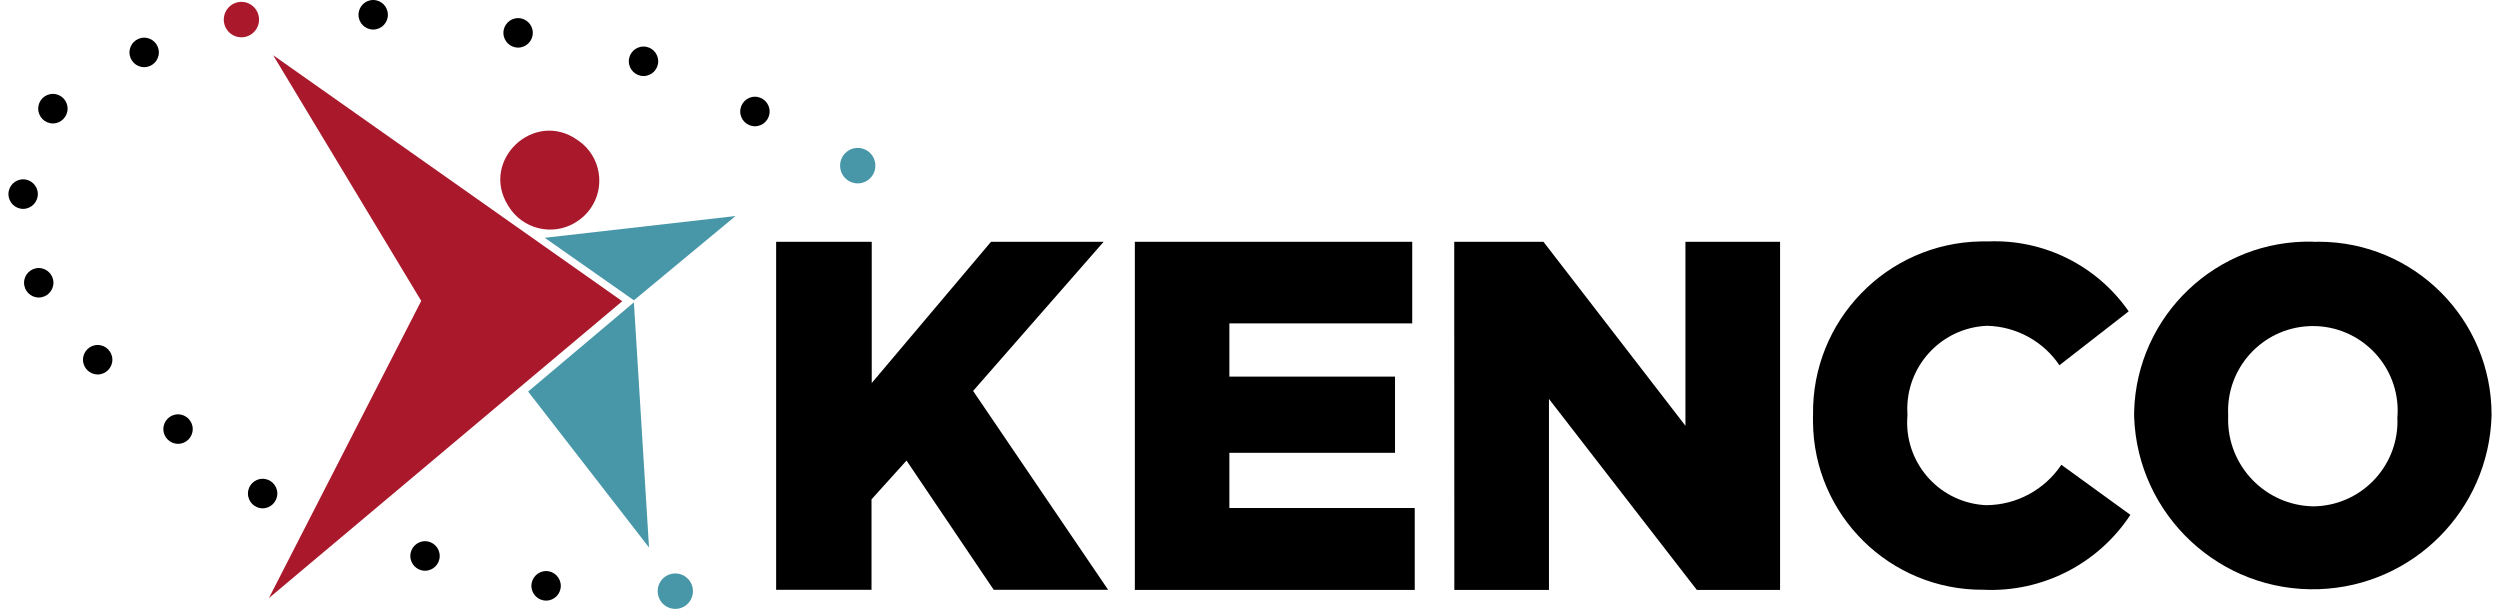<?xml version="1.0" encoding="UTF-8"?><svg xmlns="http://www.w3.org/2000/svg" id="Layer_168631a0536f5c" viewBox="0 0 464.7 113.94" aria-hidden="true" width="464px" height="113px"><defs><linearGradient class="cerosgradient" data-cerosgradient="true" id="CerosGradient_id59d29ef54" gradientUnits="userSpaceOnUse" x1="50%" y1="100%" x2="50%" y2="0%"><stop offset="0%" stop-color="#d1d1d1"/><stop offset="100%" stop-color="#d1d1d1"/></linearGradient><linearGradient/><style>.cls-1-68631a0536f5c,.cls-2-68631a0536f5c,.cls-3-68631a0536f5c{stroke-width:0px;}.cls-2-68631a0536f5c{fill:#4797a8;}.cls-3-68631a0536f5c{fill:#aa182c;}</style></defs><g id="Group_868631a0536f5c"><path id="Ellipse_168631a0536f5c" class="cls-1-68631a0536f5c" d="M68.26,0c1.52,0,2.75,1.24,2.75,2.77s-1.23,2.76-2.75,2.76-2.75-1.24-2.75-2.76,1.23-2.77,2.75-2.77Z"/><path id="Ellipse_268631a0536f5c" class="cls-3-68631a0536f5c" d="M43.6.35c1.82,0,3.3,1.49,3.3,3.32s-1.48,3.31-3.3,3.31-3.3-1.48-3.3-3.31,1.48-3.32,3.3-3.32Z"/><path id="Ellipse_368631a0536f5c" class="cls-2-68631a0536f5c" d="M158.94,27.68c1.82,0,3.3,1.48,3.3,3.32s-1.48,3.32-3.3,3.32-3.3-1.49-3.3-3.32,1.48-3.32,3.3-3.32Z"/><path id="Ellipse_468631a0536f5c" class="cls-1-68631a0536f5c" d="M100.62,106.87c1.52,0,2.75,1.24,2.75,2.77s-1.23,2.76-2.75,2.76-2.75-1.24-2.75-2.76,1.23-2.77,2.75-2.77Z"/><path id="Ellipse_568631a0536f5c" class="cls-1-68631a0536f5c" d="M77.96,101.28c1.52,0,2.75,1.24,2.75,2.77s-1.23,2.76-2.75,2.76-2.75-1.24-2.75-2.76,1.23-2.77,2.75-2.77Z"/><path id="Ellipse_668631a0536f5c" class="cls-1-68631a0536f5c" d="M47.57,89.6c1.52,0,2.75,1.24,2.75,2.76s-1.23,2.77-2.75,2.77-2.75-1.24-2.75-2.77,1.23-2.76,2.75-2.76Z"/><path id="Ellipse_768631a0536f5c" class="cls-1-68631a0536f5c" d="M31.74,77.54c1.52,0,2.75,1.24,2.75,2.76s-1.23,2.76-2.75,2.76-2.75-1.24-2.75-2.76,1.23-2.76,2.75-2.76Z"/><path id="Ellipse_868631a0536f5c" class="cls-1-68631a0536f5c" d="M16.7,64.56c1.52,0,2.75,1.24,2.75,2.76s-1.23,2.76-2.75,2.76-2.75-1.24-2.75-2.76,1.23-2.76,2.75-2.76Z"/><path id="Ellipse_968631a0536f5c" class="cls-1-68631a0536f5c" d="M5.67,50.16c1.52,0,2.75,1.24,2.75,2.76s-1.23,2.76-2.75,2.76-2.75-1.24-2.75-2.76,1.23-2.76,2.75-2.76Z"/><path id="Ellipse_1068631a0536f5c" class="cls-1-68631a0536f5c" d="M2.75,33.56c1.52,0,2.75,1.24,2.75,2.76s-1.23,2.77-2.75,2.77-2.75-1.24-2.75-2.77,1.23-2.76,2.75-2.76Z"/><path id="Ellipse_1168631a0536f5c" class="cls-1-68631a0536f5c" d="M8.32,17.57c1.52,0,2.75,1.24,2.75,2.76s-1.23,2.77-2.75,2.77-2.75-1.24-2.75-2.77,1.23-2.76,2.75-2.76Z"/><path id="Ellipse_1268631a0536f5c" class="cls-1-68631a0536f5c" d="M25.4,7.05c1.52,0,2.75,1.24,2.75,2.76s-1.23,2.76-2.75,2.76-2.75-1.24-2.75-2.76,1.23-2.76,2.75-2.76Z"/><path id="Ellipse_1368631a0536f5c" class="cls-1-68631a0536f5c" d="M95.38,3.39c1.52,0,2.75,1.24,2.75,2.76s-1.23,2.76-2.75,2.76-2.75-1.24-2.75-2.76,1.23-2.76,2.75-2.76Z"/><path id="Ellipse_1468631a0536f5c" class="cls-1-68631a0536f5c" d="M118.85,8.71c1.52,0,2.75,1.24,2.75,2.76s-1.23,2.76-2.75,2.76-2.75-1.24-2.75-2.76,1.23-2.76,2.75-2.76Z"/><path id="Ellipse_1568631a0536f5c" class="cls-1-68631a0536f5c" d="M139.7,18.1c1.52,0,2.75,1.24,2.75,2.77s-1.23,2.76-2.75,2.76-2.75-1.24-2.75-2.76,1.23-2.77,2.75-2.77Z"/><path id="Ellipse_1668631a0536f5c" class="cls-2-68631a0536f5c" d="M124.8,107.32c1.82,0,3.3,1.48,3.3,3.31s-1.48,3.32-3.3,3.32-3.3-1.48-3.3-3.32,1.48-3.31,3.3-3.31Z"/></g><g id="Group_1668631a0536f5c"><g id="Group_1468631a0536f5c"><path id="Path_1468631a0536f5c" class="cls-1-68631a0536f5c" d="M447.07,78.02c.46,8.77-6.28,16.26-15.05,16.72-.22.02-.45.02-.68.02-8.97-.16-16.1-7.56-15.94-16.53,0-.13,0-.25.01-.38v-.18c-.43-8.76,6.32-16.2,15.08-16.63,8.71-.43,16.13,6.25,16.62,14.96.03.62.03,1.24-.01,1.85l-.03.18ZM431.36,45.23c-18.05-.48-33.07,13.76-33.55,31.81,0,.25,0,.51,0,.77v.18c.64,18.47,16.14,32.92,34.61,32.27,17.63-.62,31.74-14.8,32.28-32.42v-.18c.03-17.88-14.45-32.4-32.33-32.42-.35,0-.7,0-1.04.02"/></g><path id="Path_1568631a0536f5c" class="cls-1-68631a0536f5c" d="M143.67,45.25h17.89v26.43l22.32-26.43h21.08l-24.43,27.91,25.27,37.22h-21.41l-16.32-24.19-6.55,7.26v16.93h-17.85V45.25Z"/><path id="Path_1668631a0536f5c" class="cls-1-68631a0536f5c" d="M210.79,45.25h51.92v15.27h-34.22v9.96h31v14.26h-31v10.33h34.69v15.33h-52.38V45.25Z"/><path id="Path_1768631a0536f5c" class="cls-1-68631a0536f5c" d="M270.57,45.25h16.7l26.57,34.43v-34.43h17.71v65.15h-15.58l-27.67-35.74v35.74h-17.71l-.02-65.15Z"/><g id="Group_1568631a0536f5c"><path id="Path_1868631a0536f5c" class="cls-1-68631a0536f5c" d="M337.72,77.8v-.17c-.26-17.65,13.82-32.17,31.46-32.45h1.3c10.43-.43,20.36,4.51,26.31,13.09l-12.96,10.08c-3.05-4.51-8.11-7.26-13.55-7.38-8.59.36-15.27,7.62-14.91,16.22,0,.12.01.24.02.37v.18c-.74,8.52,5.57,16.02,14.09,16.76h0c.23.02.45.03.67.04,5.64-.03,10.9-2.87,14.04-7.56l12.92,9.37c-6.05,9.2-16.5,14.53-27.49,14.02-17.49.13-31.78-13.94-31.91-31.43v-1.11"/></g></g><path id="Path_2568631a0536f5c" class="cls-2-68631a0536f5c" d="M100.36,44.5l35.71-4.07-19.02,15.77-16.69-11.7Z"/><path id="Path_2668631a0536f5c" class="cls-2-68631a0536f5c" d="M97.25,73.28l19.8-16.7,2.83,45.88-22.63-29.19Z"/><path id="Path_2868631a0536f5c" class="cls-3-68631a0536f5c" d="M77.25,56.31L49.54,10.33l65.33,46.04-66.13,55.56,28.51-55.62h0Z"/><path id="Path_2968631a0536f5c" class="cls-3-68631a0536f5c" d="M106.03,41.69l-.11.06c-4.25,2.45-9.68,1.09-12.28-3.07l-.15-.24c-5.25-8.43,4.87-17.98,12.98-12.25l.26.17c4.1,2.9,5.08,8.58,2.18,12.69-.76,1.08-1.74,1.97-2.88,2.63h0Z"/></svg>